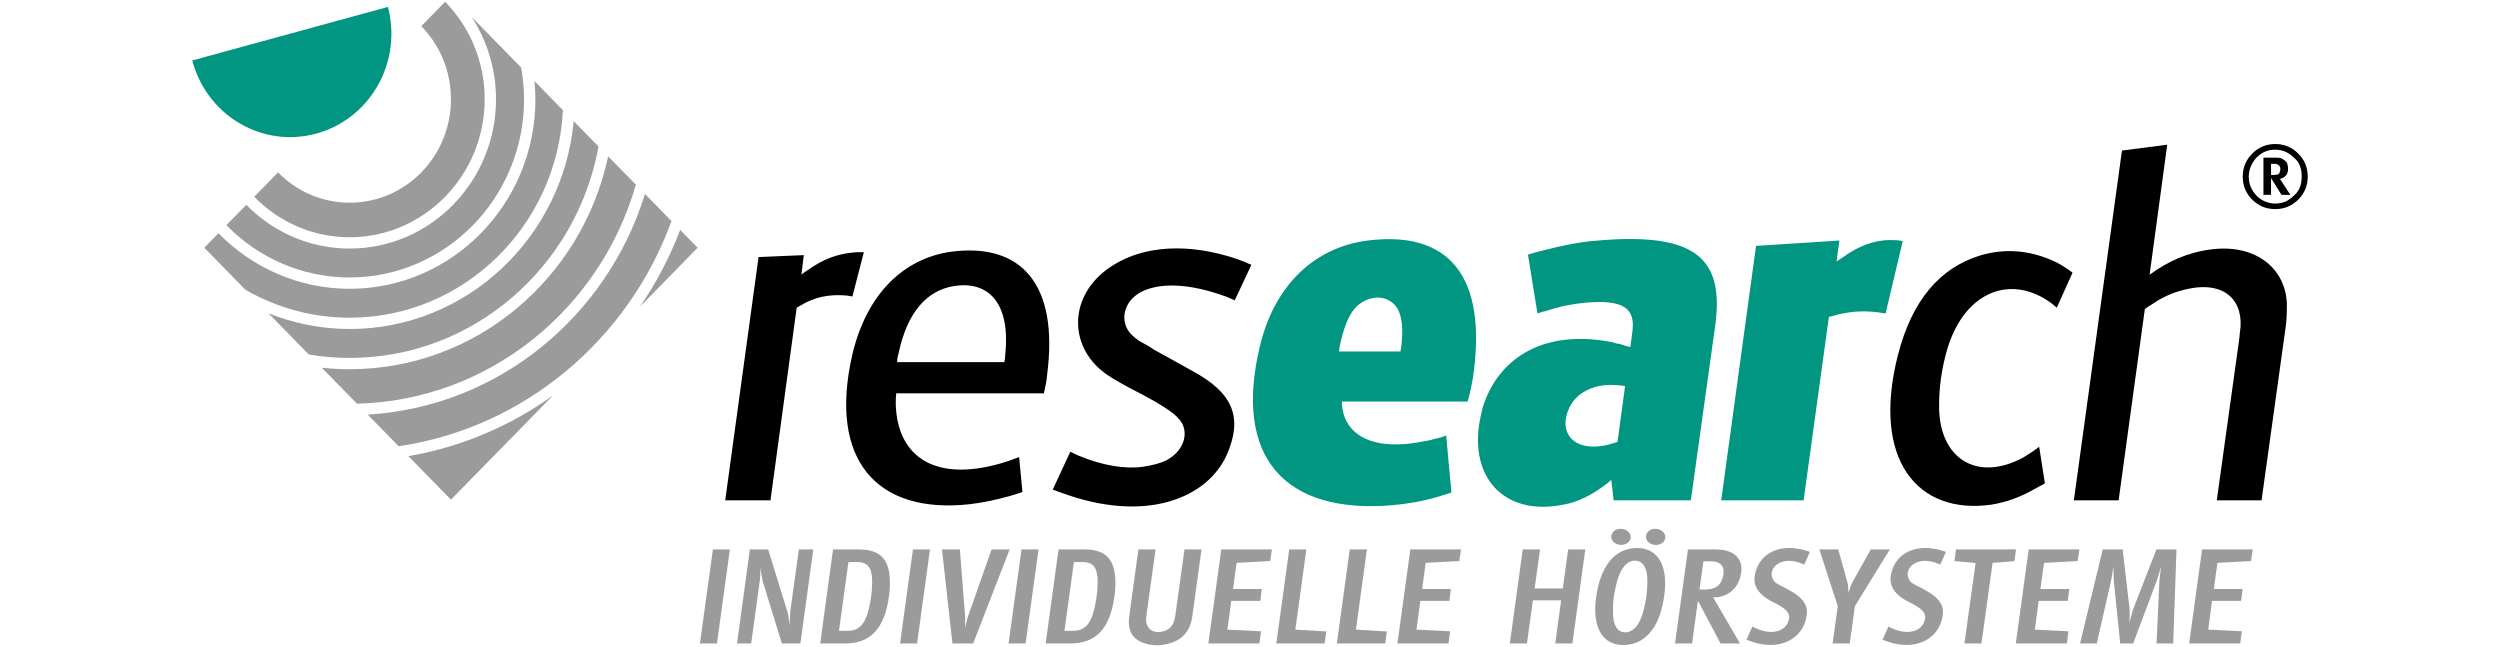 <?xml version="1.0" encoding="utf-8"?>
<!-- Generator: Adobe Illustrator 15.0.2, SVG Export Plug-In . SVG Version: 6.00 Build 0)  -->
<!DOCTYPE svg PUBLIC "-//W3C//DTD SVG 1.1//EN" "http://www.w3.org/Graphics/SVG/1.1/DTD/svg11.dtd">
<svg version="1.1" id="Ebene_1" xmlns="http://www.w3.org/2000/svg" xmlns:xlink="http://www.w3.org/1999/xlink" x="0px" y="0px"
	 width="154.542px" height="40px" viewBox="0 0 154.542 40" enable-background="new 0 0 154.542 40" xml:space="preserve">
<g>
	<g>
		<path d="M0,20L0,20L0,20L0,20L0,20z M0,20L0,20L0,20L0,20L0,20z M0,20L0,20L0,20L0,20L0,20L0,20L0,20L0,20L0,20L0,20L0,20L0,20
			L0,20L0,20L0,20L0,20z M0,20L0,20L0,20L0,20L0,20L0,20L0,20z"/>
	</g>
	<path fill="#009682" d="M0,20L0,20L0,20L0,20L0,20L0,20L0,20"/>
	<path d="M0,20L0,20L0,20L0,20L0,20L0,20L0,20L0,20L0,20L0,20L0,20L0,20L0,20L0,20L0,20L0,20L0,20L0,20L0,20L0,20L0,20z"/>
	<path fill="#009682" d="M0,20L0,20L0,20L0,20L0,20L0,20L0,20z"/>
</g>
<g>
	<path d="M0,20L0,20L0,20L0,20L0,20L0,20L0,20L0,20L0,20L0,20L0,20L0,20L0,20L0,20L0,20L0,20L0,20L0,20L0,20L0,20L0,20L0,20L0,20
		L0,20L0,20L0,20L0,20L0,20L0,20z"/>
	<path d="M0,20L0,20L0,20L0,20L0,20L0,20L0,20L0,20L0,20L0,20L0,20L0,20L0,20L0,20L0,20L0,20L0,20L0,20L0,20L0,20z"/>
	<path d="M0,20L0,20L0,20L0,20L0,20L0,20L0,20L0,20L0,20L0,20L0,20L0,20L0,20L0,20z M0,20L0,20L0,20L0,20L0,20L0,20"/>
	<path d="M0,20L0,20L0,20L0,20L0,20L0,20L0,20L0,20L0,20L0,20L0,20L0,20L0,20L0,20L0,20L0,20L0,20L0,20L0,20L0,20z"/>
	<path d="M0,20L0,20L0,20L0,20L0,20L0,20L0,20L0,20L0,20L0,20L0,20L0,20L0,20L0,20L0,20L0,20L0,20z"/>
	<path d="M0,20L0,20L0,20L0,20L0,20L0,20L0,20L0,20L0,20L0,20 M0,20L0,20L0,20L0,20L0,20L0,20"/>
	<path d="M0,20L0,20L0,20L0,20L0,20L0,20L0,20L0,20L0,20L0,20L0,20L0,20L0,20L0,20L0,20L0,20L0,20L0,20L0,20L0,20L0,20L0,20L0,20
		L0,20L0,20L0,20L0,20L0,20L0,20z"/>
	<path d="M0,20L0,20L0,20L0,20L0,20L0,20L0,20L0,20L0,20L0,20L0,20L0,20L0,20L0,20L0,20L0,20L0,20L0,20z"/>
	<path d="M0,20L0,20L0,20L0,20L0,20L0,20L0,20L0,20L0,20L0,20 M0,20L0,20L0,20L0,20L0,20L0,20"/>
	<path d="M0,20L0,20L0,20L0,20L0,20L0,20L0,20L0,20L0,20L0,20L0,20L0,20L0,20z M0,20L0,20L0,20L0,20L0,20L0,20L0,20L0,20z"/>
	<path fill="#009682" d="M0,20L0,20L0,20L0,20L0,20L0,20L0,20L0,20L0,20L0,20L0,20L0,20L0,20L0,20L0,20L0,20L0,20L0,20L0,20L0,20
		L0,20L0,20L0,20L0,20L0,20L0,20z"/>
	<path fill="#009682" d="M0,20L0,20L0,20L0,20L0,20L0,20L0,20L0,20L0,20L0,20L0,20L0,20L0,20L0,20L0,20L0,20L0,20L0,20L0,20L0,20
		L0,20 M0,20L0,20L0,20L0,20L0,20L0,20L0,20L0,20L0,20 M0,20L0,20L0,20L0,20L0,20L0,20L0,20L0,20L0,20"/>
	<path fill="#009682" d="M0,20L0,20L0,20L0,20L0,20L0,20L0,20L0,20L0,20L0,20L0,20L0,20L0,20L0,20L0,20L0,20z"/>
	<polygon fill="#009682" points="0,20 0,20 0,20 0,20 0,20 0,20 0,20 0,20 0,20 0,20 0,20 0,20 	"/>
	<path fill="#009682" d="M0,20L0,20L0,20L0,20L0,20L0,20L0,20L0,20L0,20L0,20L0,20 M0,20L0,20L0,20L0,20L0,20L0,20L0,20L0,20L0,20
		 M0,20L0,20L0,20L0,20L0,20L0,20L0,20L0,20L0,20L0,20L0,20L0,20L0,20L0,20z M0,20L0,20L0,20L0,20L0,20L0,20L0,20L0,20L0,20"/>
	<path fill="#009682" d="M0,20L0,20L0,20L0,20L0,20L0,20L0,20L0,20L0,20L0,20L0,20L0,20L0,20L0,20L0,20L0,20z"/>
	<path fill="#009682" d="M0,20L0,20L0,20L0,20L0,20L0,20L0,20L0,20L0,20L0,20L0,20L0,20L0,20L0,20L0,20L0,20L0,20L0,20L0,20L0,20
		L0,20L0,20L0,20L0,20L0,20L0,20L0,20L0,20L0,20L0,20L0,20L0,20L0,20L0,20L0,20L0,20L0,20L0,20L0,20L0,20L0,20L0,20L0,20L0,20L0,20
		L0,20L0,20L0,20L0,20L0,20L0,20L0,20L0,20L0,20L0,20L0,20L0,20L0,20L0,20L0,20L0,20L0,20L0,20L0,20L0,20L0,20L0,20L0,20L0,20z
		 M0,20L0,20L0,20L0,20L0,20L0,20L0,20L0,20L0,20L0,20L0,20L0,20"/>
	<path fill="#009682" d="M0,20L0,20L0,20L0,20L0,20L0,20L0,20L0,20L0,20L0,20L0,20L0,20L0,20L0,20L0,20L0,20L0,20L0,20L0,20L0,20z
		 M0,20L0,20L0,20L0,20L0,20L0,20L0,20L0,20L0,20L0,20z"/>
	<path fill="#009682" d="M0,20L0,20L0,20L0,20L0,20L0,20L0,20L0,20L0,20L0,20L0,20L0,20L0,20L0,20L0,20L0,20L0,20L0,20L0,20L0,20
		L0,20L0,20L0,20L0,20L0,20L0,20L0,20L0,20L0,20L0,20L0,20L0,20L0,20L0,20L0,20L0,20L0,20L0,20L0,20L0,20z"/>
	<path fill="#009682" d="M0,20L0,20L0,20L0,20L0,20L0,20L0,20L0,20L0,20L0,20L0,20L0,20L0,20L0,20L0,20L0,20L0,20L0,20L0,20L0,20
		L0,20L0,20L0,20L0,20L0,20L0,20L0,20z"/>
	<path fill="#009682" d="M0,20L0,20L0,20L0,20L0,20L0,20L0,20L0,20L0,20L0,20L0,20L0,20L0,20L0,20L0,20L0,20L0,20L0,20L0,20L0,20z"
		/>
	<path fill="#009682" d="M0,20L0,20L0,20L0,20L0,20L0,20L0,20L0,20L0,20L0,20L0,20L0,20L0,20L0,20L0,20L0,20L0,20L0,20L0,20L0,20
		L0,20L0,20L0,20L0,20L0,20L0,20L0,20L0,20L0,20L0,20L0,20L0,20z M0,20L0,20L0,20L0,20L0,20L0,20L0,20L0,20L0,20 M0,20L0,20L0,20
		L0,20L0,20L0,20L0,20L0,20L0,20L0,20L0,20L0,20L0,20z M0,20L0,20L0,20L0,20L0,20L0,20L0,20L0,20L0,20"/>
	<path fill="#009682" d="M0,20L0,20L0,20L0,20L0,20L0,20L0,20L0,20L0,20L0,20L0,20L0,20L0,20L0,20L0,20L0,20L0,20L0,20L0,20z M0,20
		L0,20L0,20L0,20L0,20L0,20L0,20L0,20L0,20L0,20L0,20L0,20L0,20z"/>
	<path fill="#009682" d="M0,20L0,20L0,20L0,20L0,20L0,20L0,20 M0,20L0,20L0,20L0,20L0,20L0,20z"/>
	<path fill="#009682" d="M0,20L0,20L0,20L0,20L0,20L0,20L0,20L0,20L0,20L0,20L0,20L0,20L0,20L0,20L0,20L0,20L0,20L0,20L0,20L0,20
		L0,20L0,20L0,20L0,20L0,20L0,20L0,20L0,20L0,20L0,20L0,20L0,20L0,20L0,20L0,20L0,20L0,20L0,20L0,20L0,20L0,20L0,20L0,20L0,20L0,20
		L0,20L0,20L0,20L0,20L0,20L0,20L0,20L0,20L0,20L0,20L0,20L0,20L0,20L0,20L0,20L0,20L0,20L0,20L0,20L0,20L0,20L0,20L0,20L0,20z
		 M0,20L0,20L0,20L0,20L0,20L0,20L0,20L0,20L0,20L0,20L0,20L0,20"/>
	<path fill="#009682" d="M0,20L0,20L0,20L0,20L0,20L0,20L0,20L0,20L0,20L0,20L0,20L0,20L0,20L0,20L0,20L0,20L0,20L0,20L0,20L0,20
		L0,20L0,20L0,20L0,20L0,20L0,20z"/>
	<path fill="#009682" d="M0,20L0,20L0,20L0,20L0,20L0,20L0,20L0,20L0,20L0,20L0,20L0,20L0,20L0,20L0,20L0,20L0,20L0,20L0,20L0,20z
		 M0,20L0,20L0,20L0,20L0,20L0,20L0,20L0,20L0,20L0,20z"/>
	<path fill="#009682" d="M0,20L0,20L0,20L0,20L0,20L0,20L0,20L0,20L0,20"/>
	<path fill="#009682" d="M0,20L0,20L0,20L0,20L0,20L0,20L0,20L0,20L0,20L0,20L0,20L0,20L0,20L0,20L0,20L0,20L0,20L0,20L0,20z M0,20
		L0,20L0,20L0,20L0,20L0,20L0,20L0,20L0,20L0,20L0,20L0,20L0,20z"/>
	<path fill="#009682" d="M0,20L0,20L0,20L0,20L0,20L0,20L0,20L0,20L0,20L0,20L0,20L0,20L0,20L0,20L0,20L0,20L0,20L0,20L0,20L0,20z
		 M0,20L0,20L0,20L0,20L0,20L0,20L0,20L0,20L0,20z"/>
</g>
<g>
	<g>
		<path fill="#9B9B9B" d="M29.962,6.135c0-2.351-0.935-4.482-2.444-6.025l-1.476,1.505c1.134,1.157,1.834,2.755,1.834,4.521
			c0,3.532-2.802,6.394-6.261,6.394c-1.729,0-3.293-0.716-4.427-1.873l-1.474,1.506c1.511,1.546,3.598,2.504,5.9,2.504
			C26.217,14.666,29.962,10.838,29.962,6.135z M37,9.058L35.464,7.49c-0.672,7.197-6.624,12.848-13.849,12.848
			c-1.771,0-3.46-0.353-5.02-0.972l2.496,2.549c0.821,0.137,1.664,0.211,2.523,0.211C29.269,22.126,35.651,16.484,37,9.058z
			 M32.397,6.135c0-0.671-0.068-1.324-0.181-1.962l-3.061-3.125c0.948,1.46,1.506,3.208,1.506,5.087c0,5.089-4.057,9.23-9.046,9.23
			c-2.492,0-4.752-1.035-6.39-2.704l-1.232,1.258c1.953,1.997,4.648,3.233,7.622,3.233C27.56,17.152,32.397,12.21,32.397,6.135z
			 M34.798,6.81l-1.758-1.795c0.034,0.369,0.056,0.742,0.056,1.121c0,6.46-5.149,11.716-11.48,11.716
			c-3.163,0-6.031-1.313-8.11-3.432l-0.877,0.895l2.548,2.602c1.907,1.094,4.103,1.723,6.439,1.723
			C28.68,19.639,34.451,13.942,34.798,6.81z M27.876,30.886l6.306-6.438c-2.619,1.879-5.655,3.188-8.94,3.748L27.876,30.886z
			 M42.047,14.212c-0.644,1.691-1.482,3.282-2.489,4.747l3.567-3.645L42.047,14.212z M39.87,11.988
			c-2.335,7.572-9.076,13.167-17.14,13.642l1.914,1.955c7.775-1.142,14.203-6.603,16.866-13.921L39.87,11.988z M39.308,11.415
			l-1.715-1.75c-1.59,7.512-8.148,13.159-15.978,13.159c-0.583,0-1.158-0.033-1.726-0.093l2.18,2.224
			C30.241,24.752,37.107,19.093,39.308,11.415z"/>
		<path d="M65.076,30.267c0.178,0.06,0.324,0.12,0.502,0.181c5.271,1.954,9.099,0.331,10.277-2.376
			c0.972-2.256,0.382-3.759-2.092-5.112l-1.354-0.752l-1.089-0.602l-0.266-0.18l-0.647-0.361c-0.176-0.12-0.324-0.24-0.472-0.391
			c-0.736-0.752-0.529-2.016,0.59-2.617c1.09-0.572,2.886-0.602,5.33,0.301c0.146,0.06,0.323,0.15,0.471,0.21l1.03-2.195
			l-0.412-0.181l-0.471-0.18c-3.033-1.023-5.743-0.813-7.627,0.36c-2.709,1.654-2.856,4.751-0.795,6.497
			c0.382,0.33,0.825,0.602,2.002,1.231l0.472,0.241l0.824,0.451c0.177,0.09,0.324,0.211,0.501,0.301
			c0.617,0.392,0.823,0.571,1.031,0.813c0.646,0.691,0.411,1.924-0.796,2.556c-0.383,0.18-0.825,0.3-1.443,0.392
			c-1.06,0.149-2.473-0.061-3.975-0.692c-0.147-0.06-0.324-0.15-0.502-0.24L65.076,30.267z M55.459,22.387
			c0-0.18,0.029-0.36,0.088-0.541c0.531-2.556,1.768-3.879,3.357-4.15c2.237-0.391,3.563,1.083,3.24,4.21
			c0,0.15-0.03,0.331-0.06,0.48H55.459z M64.53,24.313c0.089-0.392,0.176-0.782,0.206-1.203c0.706-5.534-1.59-8.12-5.949-7.549
			c-2.944,0.421-5.212,2.616-6.096,6.346c-1.502,6.525,1.502,9.893,7.245,9.262c0.795-0.09,1.648-0.271,2.503-0.511l0.383-0.12
			l0.383-0.12l-0.207-2.165l-0.323,0.12l-0.412,0.15c-4.388,1.413-6.803-0.24-6.891-3.549c0-0.21,0-0.422,0.029-0.661H64.53z
			 M44.831,30.928h2.797l1.621-11.909c0.088-0.061,0.176-0.09,0.265-0.15c0.854-0.511,1.737-0.692,2.826-0.601
			c0.118,0.029,0.236,0.029,0.354,0.06L53.4,15.59c-0.147,0-0.295,0-0.471,0c-1.149,0.09-2.003,0.391-3.093,1.173
			c-0.118,0.06-0.206,0.15-0.294,0.211l0.147-1.204l-2.798,0.121L44.831,30.928z"/>
		<path fill="#009682" d="M106.4,30.928h5.093l1.563-11.337l0.264-0.061l0.296-0.09c0.913-0.21,1.678-0.241,2.562-0.121
			c0.117,0.03,0.264,0.03,0.383,0.061l1.061-4.48c-0.295-0.061-0.589-0.061-0.854-0.061c-0.972,0.031-1.884,0.361-2.915,1.112
			c-0.117,0.061-0.207,0.151-0.324,0.211l0.177-1.292l-5.153,0.33L106.4,30.928z M100.458,23.861l-0.47,3.457
			c-0.119,0.031-0.207,0.062-0.295,0.091c-0.648,0.21-1.266,0.241-1.679,0.15c-1.031-0.18-1.532-1.082-1.061-2.226
			c0.383-0.962,1.442-1.623,2.887-1.532l0.353,0.028L100.458,23.861z M100.783,21.455l-0.325-0.089l-0.293-0.091
			c-0.177-0.03-0.354-0.062-0.501-0.121c-4.124-0.812-7.01,0.872-8.009,4.029c-0.091,0.392-0.179,0.782-0.237,1.174
			c-0.441,3.397,1.767,5.532,5.213,4.841c0.884-0.149,1.736-0.571,2.65-1.263c0.117-0.09,0.236-0.181,0.323-0.271l0.147,1.263h4.771
			l1.502-10.766c0.561-4.06-1.06-5.744-6.861-5.323c-1.001,0.061-2.061,0.21-3.356,0.542l-0.737,0.18l-0.617,0.181l0.588,3.639
			c0.177-0.061,0.325-0.12,0.5-0.15c0.913-0.301,1.739-0.451,2.386-0.511c2.532-0.241,3.181,0.391,2.975,1.833L100.783,21.455z
			 M82.773,21.726c0.027-0.149,0.027-0.271,0.058-0.391c0.06-0.271,0.118-0.542,0.207-0.813c0.265-0.872,0.559-1.353,0.911-1.654
			c0.942-0.782,2.093-0.541,2.505,0.331c0.206,0.481,0.294,1.083,0.177,2.195c-0.029,0.09-0.029,0.211-0.06,0.331H82.773z
			 M90.723,24.823c0.148-0.481,0.235-0.962,0.325-1.443c0.94-6.346-1.503-9.142-6.509-8.51c-3.269,0.42-5.744,2.736-6.655,6.525
			c-1.649,6.857,1.502,10.404,8.215,9.834c0.943-0.09,1.855-0.24,2.858-0.541l0.382-0.121l0.383-0.119l-0.324-3.52l-0.354,0.121
			l-0.41,0.09c-0.147,0.061-0.325,0.09-0.503,0.12c-3.239,0.69-4.917-0.361-5.153-2.044c-0.028-0.151-0.028-0.271-0.028-0.392
			H90.723z"/>
		<path d="M128.199,30.928h2.767l1.621-11.818c0.116-0.09,0.234-0.181,0.353-0.241c0.559-0.391,1.149-0.692,1.768-0.872
			c2.591-0.781,3.887,0.391,3.798,2.165c-0.029,0.27-0.06,0.542-0.087,0.813l-1.385,9.953h2.768l1.473-10.585
			c0.059-0.392,0.088-0.813,0.088-1.203c0.147-2.677-2.326-4.662-6.213-3.368c-0.619,0.21-1.237,0.511-1.914,0.962
			c-0.119,0.09-0.236,0.18-0.354,0.241l1.089-8.03l-2.798,0.361L128.199,30.928z M128.118,16.854
			c-0.502-0.391-1.031-0.691-1.62-0.902c-1.325-0.51-2.739-0.571-4.122-0.15c-2.415,0.752-4.183,2.707-5.065,6.196
			c-1.619,6.435,1.236,9.833,5.771,9.201c0.913-0.149,1.825-0.451,2.945-1.112c0.146-0.061,0.265-0.15,0.382-0.21l-0.353-2.257
			c-0.236,0.182-0.501,0.362-0.796,0.542c-0.176,0.121-0.354,0.211-0.559,0.301c-2.622,1.203-4.741-0.18-4.83-3.156
			c-0.028-1.264,0.146-2.526,0.53-3.821c1.119-3.548,3.976-4.54,6.419-2.736c0.119,0.09,0.207,0.181,0.325,0.271L128.118,16.854z"/>
		<path fill="#009682" d="M23.981,0.428c0.415,1.581,0.239,3.322-0.626,4.851c-1.729,3.059-5.558,4.105-8.552,2.34
			c-1.497-0.883-2.503-2.302-2.918-3.882L23.981,0.428z"/>
		<polygon fill-rule="evenodd" clip-rule="evenodd" fill="#9B9B9B" points="43.268,39.777 44.32,39.777 45.119,33.964 
			44.068,33.964 		"/>
		<path fill-rule="evenodd" clip-rule="evenodd" fill="#9B9B9B" d="M45.558,39.777h0.878l0.521-3.803
			c0.017-0.082,0.024-0.195,0.04-0.429c0.008-0.153,0.008-0.291,0.008-0.443l0.032,0.194l0.039,0.241l0.064,0.348v0.023l1.192,3.868
			h1.146l0.799-5.813h-0.893l-0.538,3.875v0.024l-0.017,0.363l-0.007,0.218l-0.009,0.218c-0.007-0.057-0.015-0.112-0.023-0.177
			c-0.04-0.372-0.071-0.524-0.094-0.599l-1.211-3.923h-1.13L45.558,39.777z"/>
		<path fill-rule="evenodd" clip-rule="evenodd" fill="#9B9B9B" d="M51.863,38.993l0.584-4.247h0.522
			c0.751,0,1.027,0.396,0.925,1.736c-0.016,0.219-0.048,0.444-0.086,0.679c-0.254,1.412-0.64,1.832-1.44,1.832H51.863z
			 M50.701,39.777h1.525c1.541,0,2.459-0.865,2.734-2.956c0.024-0.177,0.041-0.354,0.049-0.541c0.063-1.663-0.529-2.316-1.93-2.316
			h-1.582L50.701,39.777z"/>
		<polygon fill-rule="evenodd" clip-rule="evenodd" fill="#9B9B9B" points="55.638,39.777 56.69,39.777 57.489,33.964 
			56.437,33.964 		"/>
		<path fill-rule="evenodd" clip-rule="evenodd" fill="#9B9B9B" d="M58.23,33.964l0.647,5.813h1.282l2.253-5.813h-1.115
			l-1.423,4.045c-0.032,0.072-0.056,0.17-0.111,0.372c-0.048,0.16-0.078,0.306-0.118,0.46c0.008-0.074,0.017-0.146,0.017-0.219
			c0.007-0.241,0.007-0.469-0.009-0.613l-0.316-4.045H58.23z"/>
		<polygon fill-rule="evenodd" clip-rule="evenodd" fill="#9B9B9B" points="62.347,39.777 63.399,39.777 64.199,33.964 
			63.146,33.964 		"/>
		<path fill-rule="evenodd" clip-rule="evenodd" fill="#9B9B9B" d="M65.8,38.993l0.586-4.247h0.521c0.751,0,1.027,0.396,0.926,1.736
			c-0.017,0.219-0.048,0.444-0.087,0.679c-0.254,1.412-0.642,1.832-1.439,1.832H65.8z M64.639,39.777h1.525
			c1.542,0,2.458-0.865,2.735-2.956c0.024-0.177,0.04-0.354,0.048-0.541c0.063-1.663-0.529-2.316-1.929-2.316h-1.582L64.639,39.777z
			"/>
		<path fill-rule="evenodd" clip-rule="evenodd" fill="#9B9B9B" d="M69.806,38.098c-0.144,1.025,0.309,1.615,1.399,1.769
			c0.197,0.032,0.41,0.032,0.634,0c1.13-0.153,1.73-0.752,1.865-1.769l0.57-4.134h-1.053l-0.569,4.093
			c-0.07,0.533-0.293,0.833-0.681,0.952c-0.68,0.219-1.138-0.152-1.122-0.718c0-0.072,0.008-0.153,0.016-0.234l0.569-4.093h-1.061
			L69.806,38.098z"/>
		<polygon fill-rule="evenodd" clip-rule="evenodd" fill="#9B9B9B" points="74.696,39.777 77.852,39.777 77.953,39.025 
			75.874,38.921 76.112,37.145 77.907,37.145 78.001,36.41 76.222,36.41 76.444,34.795 78.522,34.682 78.626,33.964 75.495,33.964 
					"/>
		<polygon fill-rule="evenodd" clip-rule="evenodd" fill="#9B9B9B" points="78.897,39.777 81.885,39.777 81.989,39.034 
			80.075,38.921 80.754,33.964 79.696,33.964 		"/>
		<polygon fill-rule="evenodd" clip-rule="evenodd" fill="#9B9B9B" points="82.64,39.777 85.63,39.777 85.733,39.034 83.819,38.921 
			84.499,33.964 83.438,33.964 		"/>
		<polygon fill-rule="evenodd" clip-rule="evenodd" fill="#9B9B9B" points="86.384,39.777 89.541,39.777 89.642,39.025 
			87.562,38.921 87.8,37.145 89.595,37.145 89.69,36.41 87.912,36.41 88.132,34.795 90.21,34.682 90.315,33.964 87.184,33.964 		"/>
		<polygon fill-rule="evenodd" clip-rule="evenodd" fill="#9B9B9B" points="93.333,39.777 94.391,39.777 94.756,37.112 
			96.503,37.112 96.14,39.777 97.2,39.777 97.999,33.964 96.938,33.964 96.607,36.377 94.867,36.377 95.199,33.964 94.131,33.964 		
			"/>
		<path fill-rule="evenodd" clip-rule="evenodd" fill="#9B9B9B" d="M101.749,33.196c0.007,0.219,0.19,0.437,0.515,0.484
			c0.173,0.024,0.347-0.016,0.489-0.113c0.23-0.161,0.254-0.492,0.056-0.687c-0.111-0.104-0.245-0.169-0.395-0.185
			C102.008,32.647,101.732,32.914,101.749,33.196z M99.605,33.205c0.017,0.226,0.213,0.442,0.554,0.476
			c0.167,0.017,0.341-0.033,0.477-0.137c0.213-0.162,0.228-0.477,0.038-0.654c-0.104-0.104-0.245-0.178-0.387-0.193
			C99.876,32.639,99.589,32.914,99.605,33.205z M99.708,37.701c0-0.403,0.041-0.807,0.128-1.227
			c0.166-0.808,0.339-1.193,0.577-1.478c0.402-0.477,0.995-0.42,1.232,0c0.159,0.274,0.23,0.662,0.166,1.494
			c-0.015,0.259-0.056,0.508-0.103,0.768c-0.166,0.822-0.348,1.218-0.578,1.493c-0.403,0.476-0.994,0.427-1.232,0
			C99.763,38.518,99.708,38.259,99.708,37.701z M98.617,37.929c0.088,1.404,0.863,2.082,2.057,1.921
			c0.979-0.137,1.763-0.929,2.096-2.43c0.568-2.56-0.388-3.73-1.898-3.521c-1.092,0.153-1.93,1.098-2.198,2.979
			C98.609,37.298,98.602,37.638,98.617,37.929z"/>
		<path fill-rule="evenodd" clip-rule="evenodd" fill="#9B9B9B" d="M105.056,36.442l0.244-1.744h0.459
			c0.647,0,0.933,0.363,0.72,1.05c-0.151,0.477-0.46,0.694-1.116,0.694H105.056z M103.545,39.777h1.052l0.363-2.642l1.399,2.642
			h1.202l-1.661-2.851c0.071,0,0.144,0,0.206,0c0.656-0.057,1.202-0.477,1.416-1.082c0.379-1.05-0.096-1.76-1.154-1.865
			c-0.103-0.008-0.206-0.016-0.309-0.016h-1.715L103.545,39.777z"/>
		<path fill-rule="evenodd" clip-rule="evenodd" fill="#9B9B9B" d="M107.963,39.543c0.049,0.016,0.096,0.039,0.143,0.057
			c1.645,0.646,3.021,0.071,3.446-1.059c0.355-0.952,0.088-1.51-1.019-2.099c-0.055-0.032-0.111-0.057-0.158-0.089
			c-0.387-0.186-0.491-0.251-0.585-0.314c-0.389-0.316-0.372-0.881,0.118-1.188c0.356-0.225,0.901-0.257,1.502,0
			c0.04,0.017,0.081,0.033,0.119,0.049l0.355-0.782l-0.11-0.041l-0.127-0.04c-1.502-0.452-2.648,0.081-3.036,1.066
			c-0.379,0.943-0.071,1.591,1.05,2.147c0.065,0.032,0.119,0.064,0.176,0.09c0.736,0.394,0.886,0.685,0.679,1.152
			c-0.236,0.542-1.025,0.801-2.039,0.316c-0.048-0.024-0.103-0.049-0.149-0.081L107.963,39.543z"/>
		<path fill-rule="evenodd" clip-rule="evenodd" fill="#9B9B9B" d="M112.466,33.964l1.139,3.512l-0.317,2.302h1.06l0.316-2.31
			l2.159-3.504h-1.179l-1.162,2.082c-0.039,0.073-0.086,0.202-0.182,0.502c-0.017,0.04-0.023,0.08-0.04,0.121
			c0-0.041,0-0.081,0-0.121c-0.007-0.284-0.023-0.421-0.047-0.502l-0.578-2.082H112.466z"/>
		<path fill-rule="evenodd" clip-rule="evenodd" fill="#9B9B9B" d="M116.372,39.543c0.048,0.016,0.096,0.039,0.144,0.057
			c1.646,0.646,3.02,0.071,3.445-1.059c0.357-0.952,0.088-1.51-1.019-2.099c-0.057-0.032-0.109-0.057-0.158-0.089
			c-0.387-0.186-0.491-0.251-0.586-0.314c-0.388-0.316-0.369-0.881,0.119-1.188c0.355-0.225,0.899-0.257,1.502,0
			c0.04,0.017,0.08,0.033,0.119,0.049l0.355-0.782l-0.11-0.041l-0.127-0.04c-1.502-0.452-2.648,0.081-3.037,1.066
			c-0.377,0.943-0.07,1.591,1.053,2.147c0.063,0.032,0.119,0.064,0.174,0.09c0.736,0.394,0.886,0.685,0.68,1.152
			c-0.236,0.542-1.026,0.801-2.039,0.316c-0.047-0.024-0.104-0.049-0.15-0.081L116.372,39.543z"/>
		<polygon fill-rule="evenodd" clip-rule="evenodd" fill="#9B9B9B" points="120.813,34.682 122.123,34.804 121.436,39.777 
			122.487,39.777 123.175,34.795 124.526,34.69 124.623,33.964 120.915,33.964 		"/>
		<polygon fill-rule="evenodd" clip-rule="evenodd" fill="#9B9B9B" points="124.61,39.777 127.765,39.777 127.868,39.025 
			125.788,38.921 126.025,37.145 127.821,37.145 127.915,36.41 126.135,36.41 126.357,34.795 128.436,34.682 128.541,33.964 
			125.408,33.964 		"/>
		<path fill-rule="evenodd" clip-rule="evenodd" fill="#9B9B9B" d="M128.582,39.777h1.035l0.878-3.859l0.017-0.081l0.063-0.372
			l0.031-0.218l0.03-0.218l0.01,0.161l0.007,0.267l0.016,0.403v0.049l0.396,3.868h0.799l1.455-3.868l0.016-0.039l0.126-0.413
			l0.063-0.218l0.065-0.21l-0.024,0.218l-0.031,0.218c-0.032,0.324-0.039,0.396-0.048,0.453l-0.175,3.859h1.028l0.206-5.813h-1.242
			l-1.406,3.608c-0.024,0.08-0.063,0.178-0.127,0.428c-0.055,0.179-0.096,0.349-0.135,0.534c0.008-0.179,0.017-0.355,0.017-0.534
			c0-0.234-0.009-0.338-0.017-0.428l-0.419-3.608h-1.233L128.582,39.777z"/>
		<polygon fill-rule="evenodd" clip-rule="evenodd" fill="#9B9B9B" points="135.327,39.777 138.482,39.777 138.583,39.025 
			136.505,38.921 136.742,37.145 138.537,37.145 138.631,36.41 136.853,36.41 137.074,34.795 139.154,34.682 139.256,33.964 
			136.125,33.964 		"/>
	</g>
	<path d="M140.647,8.903c0.558,0,1.03,0.196,1.423,0.588c0.392,0.39,0.587,0.866,0.587,1.427c0,0.556-0.195,1.031-0.587,1.422
		c-0.393,0.392-0.865,0.586-1.423,0.586c-0.557,0-1.029-0.195-1.422-0.586c-0.391-0.391-0.586-0.866-0.586-1.422
		c0-0.553,0.195-1.028,0.585-1.421C139.613,9.102,140.089,8.903,140.647,8.903 M139.496,12.097c0.147,0.156,0.325,0.276,0.532,0.363
		c0.099,0.038,0.198,0.068,0.307,0.09c0.103,0.022,0.212,0.033,0.318,0.033c0.221,0,0.425-0.041,0.621-0.119
		c0.191-0.08,0.411-0.243,0.652-0.493c0.237-0.25,0.358-0.603,0.358-1.06s-0.121-0.805-0.358-1.05
		c-0.241-0.243-0.461-0.406-0.658-0.486c-0.196-0.082-0.404-0.123-0.624-0.123s-0.425,0.04-0.613,0.116
		c-0.188,0.078-0.365,0.199-0.529,0.364c-0.148,0.154-0.266,0.335-0.356,0.542c-0.09,0.209-0.134,0.424-0.134,0.643
		C139.011,11.37,139.174,11.763,139.496,12.097 M139.92,9.745h0.724c0.16,0,0.274,0.01,0.339,0.026
		c0.063,0.02,0.143,0.065,0.241,0.137c0.098,0.075,0.156,0.158,0.18,0.25l0.036,0.194v0.098c0,0.15-0.039,0.275-0.114,0.377
		c-0.078,0.101-0.191,0.175-0.347,0.222l-0.041,0.01l0.646,0.986l-0.549-0.001l-0.646-1.039v1.039h-0.469V9.745z M140.568,10.816
		c0.215,0,0.336-0.057,0.358-0.171l0.041-0.201c0-0.096-0.037-0.174-0.104-0.231c-0.067-0.057-0.161-0.086-0.279-0.086h-0.195v0.689
		H140.568z"/>
</g>
</svg>
